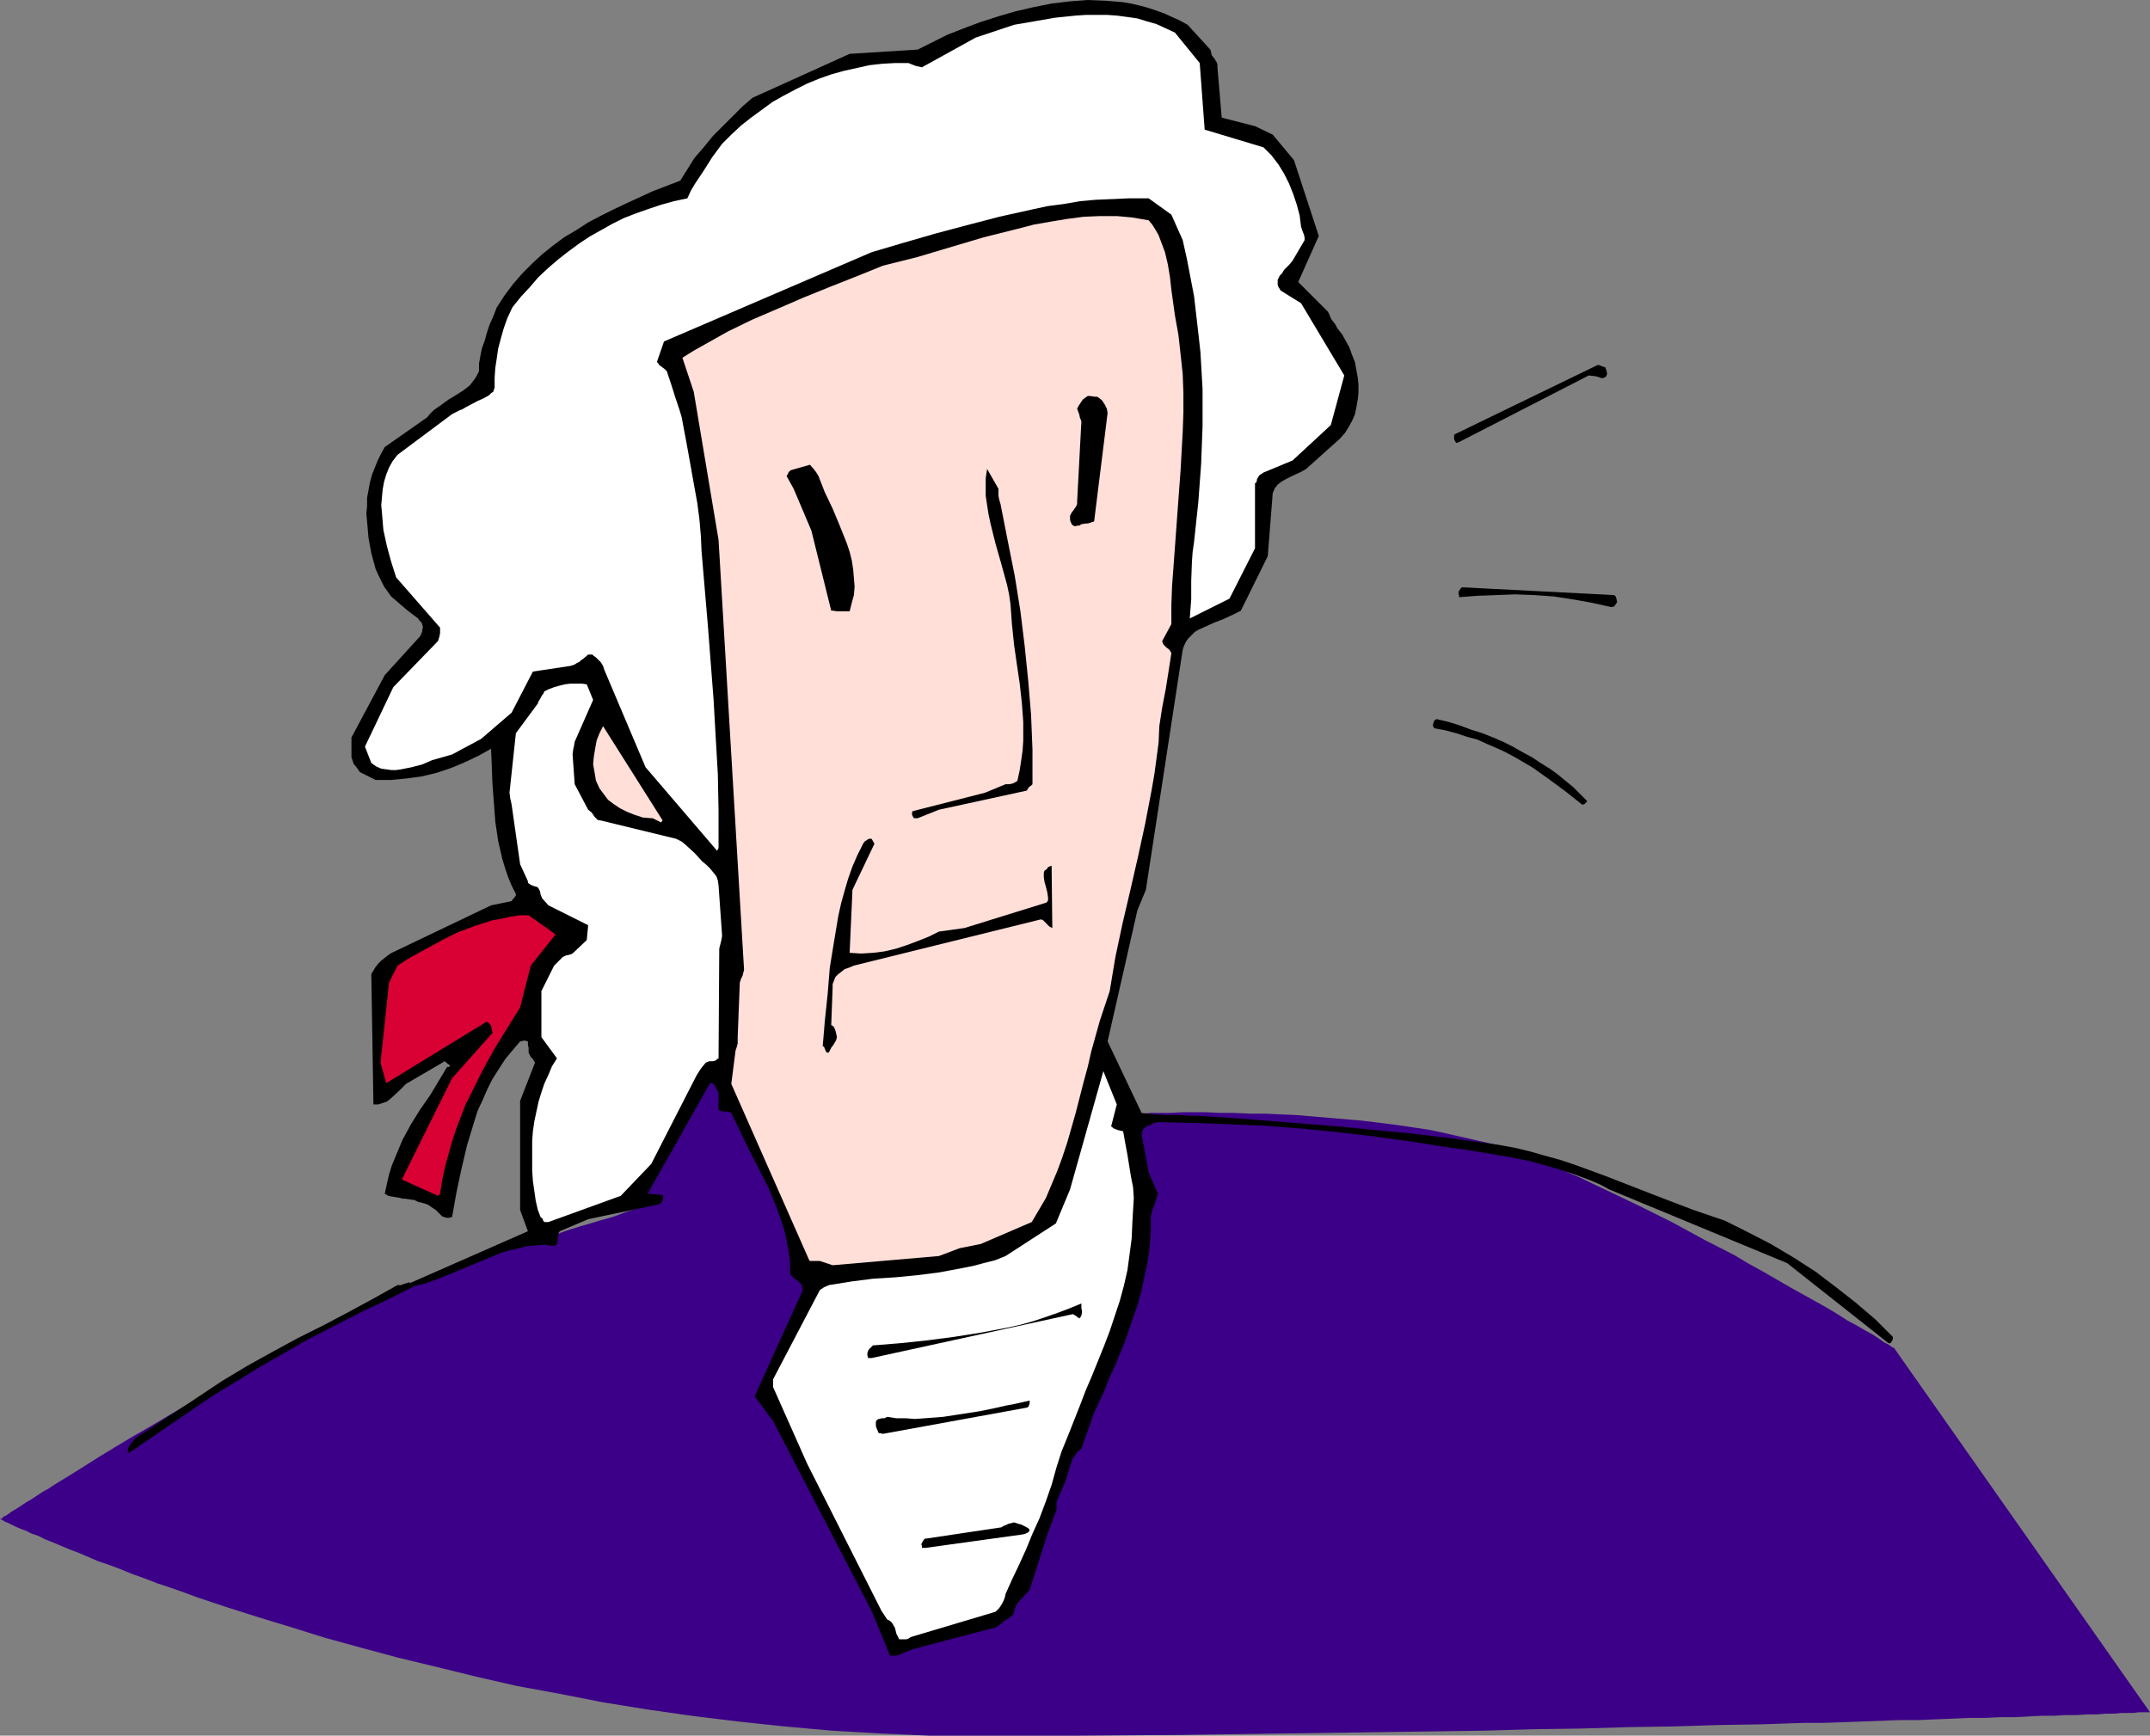 <?xml version="1.0" encoding="UTF-8" standalone="no"?>
<svg
   version="1.0"
   width="129.724mm"
   height="104.743mm"
   id="svg18"
   sodipodi:docname="George Washington 22.wmf"
   xmlns:inkscape="http://www.inkscape.org/namespaces/inkscape"
   xmlns:sodipodi="http://sodipodi.sourceforge.net/DTD/sodipodi-0.dtd"
   xmlns="http://www.w3.org/2000/svg"
   xmlns:svg="http://www.w3.org/2000/svg">
  <rect width="100%" height="100%" fill="#808080" stroke="none"/>
  <sodipodi:namedview
     id="namedview18"
     pagecolor="#ffffff"
     bordercolor="#000000"
     borderopacity="0.25"
     inkscape:showpageshadow="2"
     inkscape:pageopacity="0.0"
     inkscape:pagecheckerboard="0"
     inkscape:deskcolor="#d1d1d1"
     inkscape:document-units="mm" />
  <defs
     id="defs1">
    <pattern
       id="WMFhbasepattern"
       patternUnits="userSpaceOnUse"
       width="6"
       height="6"
       x="0"
       y="0" />
  </defs>
  <path
     style="fill:#3b0087;fill-opacity:1;fill-rule:evenodd;stroke:none"
     d="m 0,346.434 h 0.162 0.162 l 0.162,-0.162 0.323,-0.323 0.646,-0.323 0.485,-0.323 0.646,-0.485 0.808,-0.485 0.808,-0.485 0.97,-0.646 0.97,-0.646 1.131,-0.646 2.424,-1.616 1.454,-0.808 1.454,-0.97 2.909,-1.777 3.394,-2.101 3.555,-2.262 3.717,-2.262 4.04,-2.424 4.202,-2.424 4.363,-2.585 4.363,-2.585 4.686,-2.585 4.525,-2.747 9.696,-5.171 9.696,-5.171 9.696,-5.009 4.848,-2.424 4.686,-2.101 4.525,-2.262 4.686,-1.939 4.363,-1.777 4.363,-1.616 4.04,-1.616 3.878,-1.131 3.717,-1.131 3.394,-1.131 3.07,-0.808 2.747,-0.97 2.586,-0.808 2.262,-0.646 2.101,-0.646 1.778,-0.485 1.616,-0.485 1.293,-0.485 1.293,-0.485 0.97,-0.323 0.97,-0.323 0.646,-0.162 0.485,-0.162 0.485,-0.162 h 0.323 l 0.162,-0.162 h 0.162 v 0 h -0.162 -0.323 l -0.808,0.323 h -0.485 v 0.162 l 14.059,-31.993 92.273,-3.555 3.394,14.058 h 0.162 0.485 0.808 l 1.131,-0.162 h 1.454 1.616 l 1.939,-0.162 h 2.101 2.424 l 2.586,-0.162 h 5.656 l 3.07,0.162 h 3.232 l 3.394,0.162 h 3.394 l 3.717,0.162 3.555,0.162 7.595,0.646 7.595,0.646 7.757,0.97 7.595,1.131 3.717,0.808 3.555,0.808 3.555,0.808 3.555,0.808 3.232,1.131 3.232,1.131 3.232,1.131 3.232,1.454 3.394,1.293 3.394,1.454 7.11,3.393 7.11,3.393 7.11,3.555 7.11,3.878 6.949,3.555 3.232,1.939 3.232,1.777 3.07,1.777 3.07,1.777 2.909,1.616 2.909,1.616 2.586,1.454 2.424,1.454 2.262,1.454 2.101,1.131 1.939,1.131 1.778,0.97 1.454,0.97 1.131,0.808 0.97,0.485 0.646,0.485 0.646,0.323 v 0 0 l 58.338,83.054 h -0.323 -0.646 -0.646 -0.97 l -1.131,0.162 h -1.293 -1.454 l -1.616,0.162 h -1.939 l -2.101,0.162 h -2.101 l -2.424,0.162 h -2.586 l -2.747,0.162 h -2.909 l -2.909,0.162 -3.07,0.162 h -3.394 l -3.394,0.162 h -3.555 l -3.717,0.162 -3.878,0.162 -4.04,0.162 h -4.04 l -4.202,0.162 -4.202,0.162 -4.525,0.162 -4.525,0.162 h -4.525 l -4.848,0.162 -4.686,0.162 -9.858,0.162 -10.181,0.323 -10.504,0.162 -10.827,0.323 -10.989,0.162 -11.15,0.323 -11.312,0.162 -11.474,0.162 -23.109,0.323 -23.27,0.323 -23.27,0.162 h -11.474 -11.312 -11.312 l -10.989,-0.485 -11.15,-0.646 -10.827,-0.97 -10.666,-1.131 -10.504,-1.293 -10.181,-1.454 -10.019,-1.616 -9.858,-1.939 -9.696,-1.777 -9.211,-2.101 -9.211,-2.262 -8.726,-2.101 -8.403,-2.262 -8.242,-2.262 -7.757,-2.424 -7.434,-2.262 -3.555,-1.131 -3.555,-1.131 -3.394,-1.131 -3.394,-1.131 -3.07,-1.131 -3.232,-1.131 -2.909,-0.97 -2.909,-1.131 -2.747,-0.969 -2.747,-1.131 -2.586,-0.97 -2.424,-0.808 -2.262,-0.97 -2.262,-0.97 -2.101,-0.808 -1.939,-0.808 -1.939,-0.808 -1.616,-0.646 L 8.726,350.312 7.272,349.827 5.979,349.181 4.686,348.696 3.555,348.211 2.586,347.726 1.939,347.403 1.131,347.08 0.646,346.757 0.323,346.595 H 0.162 Z"
     id="path1" />
  <path
     style="fill:#000000;fill-opacity:1;fill-rule:evenodd;stroke:none"
     d="m 204.585,377.619 3.555,-1.454 18.422,-4.847 h 0.323 l 0.485,-0.323 0.485,-0.323 0.485,-0.323 0.646,-0.646 0.646,-0.323 0.646,-0.485 0.808,-0.646 0.162,-0.646 0.162,-0.646 0.162,-0.485 0.485,-0.808 2.747,-3.07 4.04,-12.603 2.101,-5.655 v -1.777 l 2.101,-4.847 1.454,-4.847 0.323,-0.485 0.485,-0.646 0.485,-0.646 0.808,-0.646 2.909,-8.241 2.424,-5.171 0.97,-2.585 1.293,-2.747 2.262,-5.494 1.939,-5.655 0.97,-2.747 0.808,-2.908 0.646,-2.908 0.646,-2.908 0.485,-2.908 0.323,-2.909 0.162,-3.07 v -2.908 l 0.485,-1.616 0.485,-1.293 0.323,-1.131 0.323,-0.97 -2.101,-4.847 -1.616,-8.725 0.162,-0.646 0.162,-0.485 0.323,-0.323 0.485,-0.323 1.131,-0.485 0.646,-0.323 0.808,-0.162 8.08,0.162 8.08,0.323 8.242,0.323 8.242,0.646 8.242,0.808 8.242,0.97 8.242,1.131 8.242,1.293 4.686,0.646 4.848,0.808 4.848,0.808 4.848,0.97 4.686,1.293 4.686,1.454 4.363,1.616 2.262,0.97 2.101,1.131 40.562,16.805 23.109,18.259 h 0.485 l 0.162,-0.323 0.323,-0.485 v -0.646 l -4.04,-4.04 -4.363,-3.716 -4.525,-3.555 -4.686,-3.555 -5.01,-3.232 -5.171,-3.07 -5.333,-2.747 -5.171,-2.585 -7.11,-2.424 -6.787,-2.585 -13.736,-5.332 -6.626,-2.424 -3.394,-1.131 -3.555,-0.97 -3.394,-0.969 -3.394,-0.808 -3.555,-0.646 -3.555,-0.485 -8.242,-1.131 -8.242,-0.969 -8.242,-0.808 -8.403,-0.808 -8.08,-0.646 -8.08,-0.646 -8.08,-0.646 -7.757,-0.485 h -1.939 l -1.616,-0.162 h -3.232 l -3.07,-0.162 -2.909,-0.323 -7.757,-16.32 6.787,-29.893 1.939,-4.686 8.403,-54.777 0.323,-0.97 0.485,-0.97 0.485,-0.646 0.808,-0.808 0.646,-0.646 0.808,-0.485 1.778,-0.808 1.778,-0.808 2.101,-0.808 2.101,-0.969 1.939,-0.97 6.141,-12.442 1.131,-14.381 0.485,-1.131 0.646,-0.808 0.808,-0.646 1.131,-0.646 0.97,-0.485 2.424,-1.131 1.131,-0.646 7.757,-6.948 1.131,-1.293 0.808,-1.293 0.808,-1.454 0.646,-1.454 0.323,-1.616 0.323,-1.777 0.162,-1.616 v -1.777 l -0.162,-1.616 -0.323,-1.777 -0.323,-1.777 -0.646,-1.616 -0.646,-1.777 -0.808,-1.454 -0.808,-1.454 -1.131,-1.454 -0.323,-0.646 -0.323,-0.485 -0.646,-0.808 -0.323,-0.646 -0.162,-0.485 -0.323,-0.646 -6.787,-6.786 4.686,-10.503 -5.656,-17.289 -4.848,-5.817 -4.04,-1.939 -7.595,-1.939 -0.97,-11.472 v -0.646 l -0.162,-0.485 -0.485,-0.808 -0.646,-0.808 -0.162,-0.646 -0.162,-0.646 -5.171,-5.655 L 269.064,4.686 267.286,3.878 265.509,3.07 263.731,2.424 261.792,1.777 260.014,1.293 257.913,0.808 255.974,0.485 252.096,0.162 248.056,0 l -4.202,0.323 -4.04,0.485 -4.04,0.808 -4.202,0.969 -3.878,1.131 -4.04,1.293 -3.878,1.454 -3.717,1.454 -3.555,1.777 -3.232,1.616 -15.514,0.969 -22.139,10.018 -2.262,1.939 -2.262,2.262 -2.262,2.262 -2.262,2.262 -2.101,2.585 -2.101,2.424 -1.616,2.585 -1.616,2.585 -6.302,2.424 -5.979,2.747 -3.07,1.454 -2.909,1.454 -2.747,1.454 -2.747,1.777 -2.747,1.616 -2.586,1.939 -2.424,1.939 -2.262,2.101 -2.262,2.262 -2.101,2.424 -1.939,2.585 -1.778,2.747 -0.808,2.101 -0.808,1.777 -0.646,1.939 -0.485,1.777 -0.646,1.777 -0.323,1.616 -0.323,1.777 v 1.777 l -0.485,0.969 -0.485,0.808 -0.646,0.808 -0.485,0.646 -1.454,1.131 -1.778,1.131 -1.616,0.969 -1.778,1.293 -1.616,1.131 -0.808,0.808 -0.646,0.808 -9.696,6.786 -0.808,1.454 -0.808,1.616 -0.646,1.616 -0.646,1.616 -0.485,1.777 -0.323,1.777 -0.323,1.777 v 1.777 l -0.162,1.777 0.162,1.777 0.323,3.716 0.646,3.555 0.97,3.555 0.646,1.454 0.646,1.293 0.646,1.293 0.808,1.131 0.808,1.131 1.131,0.97 1.131,0.97 1.131,0.969 0.808,0.646 0.646,0.485 0.646,0.485 0.646,0.485 0.323,0.485 0.485,0.485 0.162,0.485 0.162,0.646 -0.162,0.323 v 0.485 l -0.485,1.131 -8.08,8.887 -7.595,14.219 v 3.878 0.646 l 0.162,0.485 0.323,0.97 0.646,0.808 0.808,1.131 3.555,1.777 h 3.555 l 3.394,-0.323 3.555,-0.485 3.394,-0.808 3.394,-1.131 3.07,-1.293 3.07,-1.454 2.909,-1.616 0.162,3.878 0.162,4.201 0.323,4.201 0.323,4.363 0.646,4.363 0.485,2.101 0.485,2.101 0.646,2.101 0.646,1.939 0.808,1.939 0.97,1.939 v 0.323 l -0.323,0.485 -0.323,0.323 -0.323,0.485 -4.686,0.969 -22.301,10.664 -0.646,0.323 -0.646,0.485 -1.454,1.131 -0.646,0.646 -0.646,0.808 -0.485,0.808 -0.485,0.808 0.485,29.731 h 1.131 l 0.97,-0.323 0.97,-0.323 0.808,-0.646 1.778,-1.616 1.778,-1.777 8.565,-5.009 v -0.162 0 h 0.162 l 0.485,0.323 0.323,0.323 0.323,0.162 0.162,0.323 -0.162,0.162 h -0.162 -0.323 l -1.939,3.232 -1.939,3.232 -2.262,3.232 -2.101,3.393 -1.939,3.555 -1.616,3.878 -0.808,1.939 -0.646,2.101 -0.485,2.101 -0.485,2.262 0.808,0.485 0.808,0.162 0.97,0.162 0.97,0.162 0.485,0.162 h 0.485 l 1.131,0.162 1.131,0.162 0.97,0.485 h 0.323 l 0.485,0.162 1.131,0.323 0.485,0.323 0.485,0.323 0.97,0.646 1.454,1.454 0.485,0.162 0.485,0.162 h 0.646 l 0.646,-0.162 0.97,-5.494 1.131,-5.332 1.293,-5.494 1.616,-5.332 0.808,-2.585 1.131,-2.424 1.131,-2.585 1.131,-2.262 1.454,-2.262 1.454,-2.262 1.616,-1.939 1.778,-2.101 h 0.323 l 0.323,-0.162 h 0.485 l 0.646,0.162 v 0.323 0.485 l 0.162,0.646 v 0.646 0.485 l 0.162,0.323 0.323,0.646 0.485,0.485 0.485,0.808 -3.394,8.725 v 24.884 l 1.778,4.847 -26.826,11.796 -0.323,-0.162 -0.323,0.162 -0.646,0.162 -0.808,0.323 h -0.485 -0.323 l -5.494,3.07 -5.656,3.07 -5.818,3.07 -5.818,2.908 -5.656,3.07 -5.818,3.232 -5.656,3.393 -5.333,3.555 -1.939,1.293 -3.717,2.424 -1.778,1.131 -3.555,2.424 -1.778,1.131 -1.778,1.131 -0.485,0.646 -0.646,0.808 -0.323,0.485 -0.162,0.485 -0.162,0.485 0.323,0.485 18.907,-12.927 5.333,-3.232 5.494,-3.393 5.656,-3.232 5.656,-3.232 5.979,-3.07 5.979,-3.07 6.141,-2.908 6.141,-3.07 2.101,-0.485 1.939,-0.646 4.04,-1.616 3.878,-1.616 3.878,-1.616 3.878,-1.616 1.939,-0.485 1.939,-0.485 1.939,-0.485 2.101,-0.162 1.939,-0.162 2.101,0.323 0.485,-0.323 0.162,-0.162 0.162,-0.485 v -0.323 l 0.162,-1.131 v -0.485 l 0.323,-0.485 6.464,-2.747 16.16,-3.393 0.485,-0.323 0.323,-0.485 0.162,-0.646 v -0.323 l -0.162,-0.323 -3.394,-0.323 14.221,-25.207 h 0.485 l 0.323,0.162 0.323,0.485 0.323,0.646 0.485,0.808 v 3.878 l 0.162,0.162 0.162,0.162 0.808,0.162 h 0.808 l 0.485,0.162 0.485,0.162 1.939,4.04 2.101,4.363 2.262,4.363 2.262,4.524 1.939,4.686 0.808,2.424 0.808,2.424 0.485,2.262 0.485,2.585 0.323,2.424 v 2.585 l 0.323,0.485 0.485,0.485 0.97,0.646 0.323,0.323 0.485,0.485 0.162,0.646 0.162,0.646 -10.989,24.237 4.202,5.655 22.462,43.304 4.202,10.18 z"
     id="path2" />
  <path
     style="fill:#ffffff;fill-opacity:1;fill-rule:evenodd;stroke:none"
     d="m 206.201,373.903 h 0.485 l 0.485,-0.162 0.485,-0.323 0.485,-0.162 18.422,-5.494 0.485,-0.162 0.323,-0.323 0.485,-0.485 0.323,-0.485 0.323,-0.485 0.323,-0.646 0.323,-0.808 0.162,-0.808 1.454,-3.232 1.616,-3.393 1.616,-3.555 1.454,-3.555 1.616,-3.555 1.454,-3.878 1.293,-3.716 1.131,-4.04 1.131,-3.555 1.454,-3.555 2.747,-6.948 1.293,-3.393 1.454,-3.393 2.747,-6.786 1.293,-3.393 1.131,-3.393 1.131,-3.393 0.97,-3.555 0.808,-3.555 0.485,-3.555 0.485,-3.716 0.162,-3.716 0.162,-2.747 0.162,-2.747 -0.162,-2.424 -0.485,-2.424 -0.808,-5.009 -0.485,-2.585 -0.485,-2.747 -0.646,-0.162 -0.646,-0.162 -0.808,-0.323 -0.646,-0.485 1.293,-5.009 -3.07,-7.594 -7.595,26.984 -3.232,7.756 -11.474,7.433 -2.424,0.97 -2.586,0.646 -2.424,0.646 -2.424,0.485 -5.171,0.97 -5.01,0.646 -5.01,0.485 -2.586,0.162 -2.586,0.162 -5.01,0.646 -5.01,0.808 -1.131,0.485 -0.97,0.646 -10.666,20.359 v 1.777 l 7.757,17.451 16.968,33.609 0.646,0.969 0.646,0.97 0.646,0.323 0.485,0.485 0.646,1.131 0.162,0.646 0.162,0.646 0.323,0.646 0.323,0.646 z"
     id="path3" />
  <path
     style="fill:#000000;fill-opacity:1;fill-rule:evenodd;stroke:none"
     d="m 211.049,353.059 22.139,-3.07 0.646,-0.162 0.646,-0.323 0.162,-0.162 0.162,-0.323 -0.162,-0.323 -0.485,-0.323 -0.646,-0.323 -0.646,-0.323 -0.646,-0.162 -0.97,-0.323 -0.646,0.162 -0.646,0.162 -0.646,0.323 -0.485,0.162 -0.485,0.323 -17.291,2.585 h -0.162 l -0.162,0.162 -0.323,0.485 -0.323,0.646 0.162,0.323 v 0.485 z"
     id="path4" />
  <path
     style="fill:#000000;fill-opacity:1;fill-rule:evenodd;stroke:none"
     d="m 201.353,327.044 32.805,-5.979 0.323,-0.162 0.162,-0.323 0.162,-0.485 v -0.646 l -3.555,0.808 -1.778,0.323 -2.101,0.485 -3.878,0.808 -4.202,0.646 -4.202,0.646 -4.202,0.323 -2.262,0.162 -2.101,-0.162 h -2.101 l -2.101,-0.323 -0.646,0.323 h -0.646 l -0.485,0.162 h -0.162 l -0.323,0.162 -0.162,0.162 -0.162,0.323 v 0.485 0.485 l 0.162,0.485 0.485,1.131 h 0.323 z"
     id="path5" />
  <path
     style="fill:#000000;fill-opacity:1;fill-rule:evenodd;stroke:none"
     d="m 198.768,309.754 45.894,-10.018 0.323,0.162 0.162,0.162 h 0.162 v 0 l 0.162,0.162 0.162,0.162 0.485,0.323 0.323,-0.323 0.162,-0.323 0.162,-0.808 -0.162,-0.97 v -0.97 l -2.747,1.131 -2.586,0.97 -2.747,0.97 -2.909,0.969 -2.909,0.808 -2.909,0.646 -5.979,1.131 -6.141,0.97 -6.141,0.808 -6.141,0.646 -5.979,0.485 h -0.323 l -0.323,0.323 -0.323,0.323 -0.323,0.323 -0.162,0.323 -0.162,0.485 v 0.485 l 0.162,0.646 z"
     id="path6" />
  <path
     style="fill:#ffdfd8;fill-opacity:1;fill-rule:evenodd;stroke:none"
     d="m 189.88,288.587 24.24,-2.101 4.686,-1.777 4.848,-0.97 11.635,-5.009 1.616,-2.747 1.616,-2.747 1.293,-3.07 1.293,-3.07 1.131,-3.07 1.131,-3.393 1.939,-6.786 1.778,-6.948 0.97,-3.555 0.808,-3.555 1.939,-6.948 1.131,-3.393 1.131,-3.393 1.293,-7.756 1.616,-7.594 1.778,-7.594 1.778,-7.756 1.616,-7.433 1.454,-7.594 0.646,-3.716 0.485,-3.555 0.485,-3.716 0.162,-3.716 0.323,-2.101 0.323,-2.101 0.808,-4.201 0.646,-4.04 0.323,-2.101 0.323,-2.101 -0.162,-0.323 -0.323,-0.485 -0.646,-0.485 -0.646,-0.646 -0.162,-0.323 -0.162,-0.485 2.101,-3.878 v -4.363 l 0.162,-4.363 0.646,-8.725 0.646,-8.887 0.646,-8.725 0.485,-8.725 0.162,-4.524 V 89.678 l -0.162,-4.363 -0.485,-4.524 -0.485,-4.363 -0.808,-4.524 -0.808,-5.817 -0.323,-2.908 -0.485,-2.908 -0.646,-2.747 -0.97,-2.585 -0.485,-1.293 -0.646,-1.131 -0.808,-1.293 -0.808,-0.969 -3.717,-0.646 -3.555,-0.323 h -3.878 l -3.717,0.162 -3.717,0.485 -3.878,0.646 -3.717,0.646 -3.717,0.969 -7.757,1.939 -7.595,2.262 -7.595,2.262 -7.757,1.939 -5.979,2.424 -6.141,2.424 -5.979,2.424 -5.979,2.585 -5.656,2.424 -5.656,2.747 -5.171,2.908 -2.586,1.454 -2.586,1.616 2.586,7.756 5.656,33.771 5.818,98.081 -0.323,1.293 -0.323,0.646 -0.323,0.969 -0.485,12.442 v 1.454 l -0.162,0.646 -0.323,0.97 -0.97,7.594 17.776,40.234 0.162,0.162 h 0.323 0.646 0.646 0.646 z"
     id="path7" />
  <path
     style="fill:#ffffff;fill-opacity:1;fill-rule:evenodd;stroke:none"
     d="m 125.078,278.73 16.483,-5.979 6.949,-7.271 10.342,-20.198 0.808,-1.293 0.485,-0.646 0.808,-0.97 0.808,-0.323 h 0.808 l 0.646,-0.162 0.323,-0.323 0.323,-0.162 0.162,-25.045 0.162,-0.646 0.323,-1.293 0.162,-0.969 -0.808,-11.472 -0.162,-1.131 -0.323,-0.97 -0.646,-0.808 -0.808,-0.97 -0.808,-0.808 -0.97,-0.808 -1.778,-1.939 -1.939,-1.777 -0.97,-0.808 -1.293,-0.646 -17.291,-4.201 h -0.323 l -0.323,-0.162 -0.646,-0.646 -0.646,-0.969 -0.808,-0.646 -3.07,-5.817 -0.485,-6.786 0.162,-1.293 0.162,-0.646 0.162,-0.97 4.202,-9.533 -1.454,-3.555 -1.131,-0.162 h -1.293 -1.293 l -1.293,0.162 -1.293,0.323 -1.131,0.323 -1.293,0.485 -0.97,0.485 -0.162,0.485 -0.162,0.162 -0.323,0.485 -0.323,0.646 -0.323,0.485 -0.162,0.485 -5.01,6.786 -1.454,13.573 0.162,1.293 0.162,0.646 0.162,0.808 1.939,13.573 1.778,3.878 v 0.323 l 0.162,0.162 0.485,0.323 0.808,0.323 0.646,0.162 0.162,0.162 0.162,0.162 0.323,0.646 0.162,0.808 0.323,0.808 1.454,1.616 9.05,4.524 -0.323,3.393 -3.07,2.908 -0.485,0.323 -1.293,0.323 -0.646,0.323 -0.97,0.97 -0.97,0.97 -2.909,5.817 v 10.503 l 3.555,4.847 -1.131,1.777 -0.808,1.939 -0.97,2.101 -0.646,1.939 -0.646,2.101 -0.485,2.262 -0.485,2.262 -0.323,2.262 -0.162,2.101 v 2.424 2.262 2.262 l 0.162,2.262 0.323,2.262 0.323,2.262 0.485,2.101 0.323,0.808 0.162,0.485 0.162,0.323 0.162,0.162 0.162,0.162 h 0.162 v 0.323 l 0.323,0.485 z"
     id="path8" />
  <path
     style="fill:#d90033;fill-opacity:1;fill-rule:evenodd;stroke:none"
     d="m 100.353,272.267 0.485,-3.07 0.646,-3.07 0.808,-2.908 0.808,-2.908 0.97,-2.908 2.101,-5.494 1.293,-2.585 2.586,-5.171 2.747,-5.009 2.909,-4.686 2.909,-4.686 2.424,-9.533 5.656,-7.11 -6.141,-4.363 h -2.101 l -2.101,0.323 -2.101,0.485 -1.939,0.323 -4.04,1.293 -3.878,1.454 -3.555,1.777 -3.555,1.939 -3.555,1.939 -3.07,1.939 -1.939,3.878 -1.939,18.259 1.293,4.686 22.947,-14.058 0.162,0.162 0.323,0.162 0.485,0.646 0.162,0.808 0.162,0.808 -9.211,10.341 -11.474,23.106 8.242,3.716 z"
     id="path9" />
  <path
     style="fill:#000000;fill-opacity:1;fill-rule:evenodd;stroke:none"
     d="m 189.233,239.627 0.323,-0.646 0.485,-0.646 0.485,-0.808 0.162,-0.323 0.162,-0.646 -0.162,-0.808 -0.162,-0.646 -0.323,-0.808 -0.323,-0.323 -0.323,-0.162 0.323,-8.725 v -0.323 -0.323 l 0.323,-0.808 0.323,-0.808 0.323,-0.323 0.323,-0.323 0.646,-0.485 0.808,-0.646 0.97,-0.323 1.131,-0.485 42.501,-10.503 h 0.323 l 0.323,0.162 0.485,0.485 0.646,0.646 0.323,0.323 0.646,0.323 -0.162,-14.219 -0.808,0.323 -0.323,0.485 -0.485,0.323 -0.162,0.485 v 0.485 0.485 l 0.162,1.131 0.323,1.131 0.323,1.293 0.162,1.131 v 0.646 l -0.323,0.485 -18.746,5.817 -5.818,0.808 -2.262,1.131 -2.424,0.97 -2.586,0.969 -2.424,0.808 -2.747,0.646 -2.586,0.323 -2.747,0.162 -2.586,-0.162 0.646,-14.381 5.01,-10.503 -0.646,-1.131 h -0.646 l -0.485,0.323 -0.485,0.323 -0.323,0.485 -1.293,2.585 -1.131,2.585 -0.97,2.747 -0.808,2.747 -0.808,2.908 -0.646,2.909 -0.97,5.817 -0.97,5.979 -0.485,5.979 -0.646,6.14 -0.485,5.817 h 0.162 l 0.162,0.162 0.323,0.808 0.162,0.323 0.323,0.162 h 0.162 l 0.162,-0.162 z"
     id="path10" />
  <path
     style="fill:#ffffff;fill-opacity:1;fill-rule:evenodd;stroke:none"
     d="m 163.862,193.415 v -8.564 l -0.162,-8.241 -0.485,-8.402 -0.485,-8.564 -1.293,-16.805 -1.454,-17.128 -0.162,-3.555 -0.323,-3.716 -0.485,-3.716 -0.646,-3.555 -1.293,-7.271 -0.646,-3.555 -0.646,-3.393 -0.323,-1.777 -0.485,-1.616 -0.97,-2.908 -0.97,-3.07 -0.97,-2.908 -0.485,-0.485 -0.646,-0.485 -0.646,-0.485 -0.162,-0.323 -0.323,-0.323 1.616,-4.686 47.349,-20.359 7.11,-2.101 7.272,-2.101 7.272,-1.939 7.434,-1.939 7.272,-1.616 3.717,-0.808 3.717,-0.485 3.717,-0.646 3.555,-0.323 3.717,-0.162 3.717,-0.162 h 4.686 l 5.171,3.716 2.586,5.817 0.97,4.363 0.808,4.201 0.808,4.201 0.485,4.201 0.485,4.201 0.485,4.363 0.485,8.402 v 4.201 4.363 l -0.162,4.201 -0.162,4.363 -0.323,4.363 -0.323,4.363 -0.485,4.524 -0.485,4.524 -0.323,2.262 -0.162,2.262 -0.162,4.363 v 4.201 l -0.162,2.101 -0.162,2.262 9.05,-4.524 5.818,-11.472 v -14.542 -0.323 l 0.323,-0.162 0.162,-0.808 0.485,-0.808 0.485,-0.323 0.485,-0.323 6.626,-2.747 8.726,-8.079 3.07,-11.311 -9.858,-16.481 -4.686,-2.908 -0.162,-0.323 -0.323,-0.485 -0.162,-0.485 v -0.646 -0.485 l 0.162,-0.323 0.323,-0.646 0.485,-0.485 0.485,-0.808 1.131,-1.131 0.808,-0.969 2.747,-4.686 V 54.13 l -0.162,-0.646 -0.323,-0.808 -0.323,-0.969 -0.323,-2.585 -0.646,-2.424 -0.808,-2.424 -0.97,-2.424 -1.131,-2.262 -1.293,-2.101 -1.616,-2.101 -1.778,-1.777 -13.413,-4.04 -1.131,-15.189 -5.656,-6.948 -2.101,-0.969 -2.101,-0.969 -2.262,-0.646 -2.101,-0.646 -2.262,-0.323 -2.424,-0.323 -2.262,-0.162 h -2.262 -2.424 l -2.424,0.162 -4.686,0.485 -4.686,0.808 -4.686,0.808 -8.726,2.908 -12.282,6.786 -1.454,-0.323 -0.808,-0.323 -0.808,-0.323 h -3.07 l -2.909,0.162 -2.909,0.323 -2.909,0.646 -2.909,0.646 -2.909,0.808 -2.747,0.969 -2.747,1.131 -2.586,1.293 -2.747,1.454 -2.586,1.454 -2.424,1.777 -2.424,1.777 -2.262,1.777 -2.262,2.101 -2.101,2.101 -2.262,3.07 -1.939,3.07 -1.939,2.908 -0.97,1.616 -0.808,1.777 -3.07,0.646 -2.909,0.808 -2.909,0.969 -2.747,0.969 -2.909,1.131 -2.586,1.293 -2.586,1.454 -2.586,1.454 -2.424,1.616 -2.424,1.777 -2.262,1.777 -2.262,1.939 -2.262,2.101 -1.939,2.262 -2.101,2.262 -1.939,2.424 -1.131,2.424 -0.808,2.262 -0.646,2.262 -0.646,2.424 -0.323,2.262 -0.323,2.101 -0.162,2.262 v 2.262 l -0.162,0.485 -0.162,0.485 -0.485,0.323 -0.485,0.485 -1.131,0.646 -1.454,0.646 -2.747,1.454 -0.808,0.485 -0.485,0.162 -0.646,0.323 -0.97,0.485 -0.485,0.323 -0.646,0.485 -11.474,8.564 -1.131,1.454 -0.808,1.454 -0.646,1.616 -0.485,1.616 -0.323,1.777 -0.162,1.777 -0.162,1.777 0.162,1.777 0.162,1.939 0.162,1.939 0.808,3.716 0.97,3.555 1.131,3.555 10.019,11.472 v 1.293 l -0.162,0.808 -0.323,0.969 -10.181,10.503 -6.464,13.573 1.454,3.716 1.131,0.808 1.131,0.485 1.131,0.162 1.131,0.162 h 1.131 l 1.131,-0.162 2.424,-0.485 2.424,-0.646 2.262,-0.97 2.262,-0.646 2.262,-0.646 6.626,-3.555 6.949,-5.979 4.848,-9.372 8.565,-1.293 0.485,-0.162 0.485,-0.162 0.485,-0.323 0.646,-0.323 0.323,-0.323 0.485,-0.323 1.131,-0.97 h 0.97 l 0.323,0.323 0.485,0.323 0.646,0.646 0.485,0.485 0.485,0.808 0.323,0.97 9.373,22.137 16.322,19.067 z"
     id="path11" />
  <path
     style="fill:#ffdfd8;fill-opacity:1;fill-rule:evenodd;stroke:none"
     d="m 151.096,187.113 -13.574,-21.491 -0.808,1.616 -0.646,1.616 -0.323,1.777 -0.323,1.939 -0.162,1.777 0.323,1.777 0.323,1.939 0.808,1.777 0.97,1.293 0.97,1.293 1.293,0.969 1.454,0.97 1.616,0.808 1.616,0.646 1.939,0.646 1.939,0.162 h 0.323 l 0.646,0.323 1.293,0.646 z"
     id="path12" />
  <path
     style="fill:#000000;fill-opacity:1;fill-rule:evenodd;stroke:none"
     d="m 209.272,186.628 4.848,-1.939 20.038,-4.363 0.485,-0.808 0.485,-0.323 0.323,-0.323 v -7.918 l -0.323,-7.918 -0.646,-7.756 -0.808,-7.918 -0.97,-7.918 -1.293,-8.079 -1.616,-8.079 -1.616,-8.241 -0.323,-1.131 -0.162,-0.808 v -0.97 -0.646 l -2.586,-4.524 -0.323,2.101 v 1.939 2.101 l 0.323,2.101 0.323,2.101 0.485,2.262 1.131,4.524 1.293,4.524 1.293,4.686 0.485,2.262 0.323,2.262 0.162,2.262 0.162,2.262 0.485,4.686 0.646,4.524 0.646,4.363 0.485,4.363 0.323,4.363 v 4.363 l -0.162,2.262 -0.323,2.262 -0.323,2.101 -0.485,2.262 -0.162,0.323 -0.323,0.162 -0.646,0.323 -0.808,0.162 h -0.808 l -4.686,1.939 -16.483,4.201 -0.162,0.323 v 0.323 0.162 l 0.162,0.323 0.162,0.323 0.162,0.162 h 0.323 z"
     id="path13" />
  <path
     style="fill:#000000;fill-opacity:1;fill-rule:evenodd;stroke:none"
     d="m 361.337,183.397 0.646,-0.646 -1.616,-1.616 -1.616,-1.616 -1.778,-1.454 -1.778,-1.454 -1.778,-1.293 -2.101,-1.293 -1.939,-1.293 -2.101,-1.131 -2.262,-1.293 -2.262,-1.131 -2.262,-0.97 -2.424,-0.969 -2.586,-0.808 -2.586,-0.97 -2.586,-0.808 -2.747,-0.646 -0.162,0.162 -0.323,0.162 -0.162,0.485 -0.162,0.646 0.162,0.323 0.162,0.323 2.586,0.485 2.424,0.646 2.424,0.808 2.424,0.646 2.101,0.97 2.262,0.97 2.101,0.969 2.101,1.131 3.878,2.262 3.878,2.747 3.717,2.747 3.878,3.07 z"
     id="path14" />
  <path
     style="fill:#000000;fill-opacity:1;fill-rule:evenodd;stroke:none"
     d="m 190.849,139.446 h 2.909 l 0.485,-1.939 0.485,-1.777 0.162,-1.939 -0.162,-1.939 -0.162,-1.939 -0.323,-2.101 -0.485,-1.939 -0.646,-1.939 -1.616,-4.04 -1.616,-3.878 -1.778,-3.716 -1.454,-3.716 -0.485,-0.808 -0.485,-0.646 -0.97,-1.131 -4.525,1.293 v 0.162 l -0.323,0.162 -0.162,0.485 -0.323,0.485 1.616,2.908 4.04,9.533 4.525,18.259 h 0.485 z"
     id="path15" />
  <path
     style="fill:#000000;fill-opacity:1;fill-rule:evenodd;stroke:none"
     d="m 368.124,138.315 0.646,-0.969 -0.162,-0.808 -0.162,-0.485 -0.323,-0.323 -34.744,-1.777 -0.323,0.323 -0.323,0.485 -0.162,0.646 0.162,0.323 v 0.485 l 4.202,-0.323 4.363,-0.162 4.202,-0.162 4.363,0.162 4.525,0.323 4.202,0.646 4.525,0.808 4.363,0.97 z"
     id="path16" />
  <path
     style="fill:#000000;fill-opacity:1;fill-rule:evenodd;stroke:none"
     d="m 245.632,119.894 h 0.485 l 0.485,-0.323 0.97,-0.162 h 0.485 l 0.485,-0.162 0.485,-0.162 0.485,-0.162 3.07,-24.722 -0.162,-0.969 -0.485,-0.969 -0.646,-0.969 -0.808,-0.646 -0.323,-0.162 h -0.485 l -1.131,-0.162 h -0.485 l -0.485,0.323 -0.646,0.485 -0.646,0.969 -0.323,0.485 -0.323,0.646 0.485,1.293 0.162,0.808 0.162,0.323 0.162,0.485 -0.97,18.259 v 0.485 l -0.162,0.485 -0.646,0.969 -0.485,0.646 -0.323,0.646 v 0.646 0.323 l 0.162,0.485 0.323,0.646 0.323,0.162 0.323,0.162 z"
     id="path17" />
  <path
     style="fill:#000000;fill-opacity:1;fill-rule:evenodd;stroke:none"
     d="m 332.411,100.989 29.896,-15.35 1.454,0.162 0.646,0.162 0.97,0.323 0.485,-0.162 0.323,-0.162 0.162,-0.323 0.162,-0.323 -0.162,-0.808 -0.323,-0.808 h -0.323 l -0.323,-0.162 -0.485,-0.162 -0.485,-0.162 -32.643,15.835 -0.162,0.162 v 0.323 0.646 l 0.162,0.323 0.162,0.323 0.162,0.162 z"
     id="path18" />
</svg>
